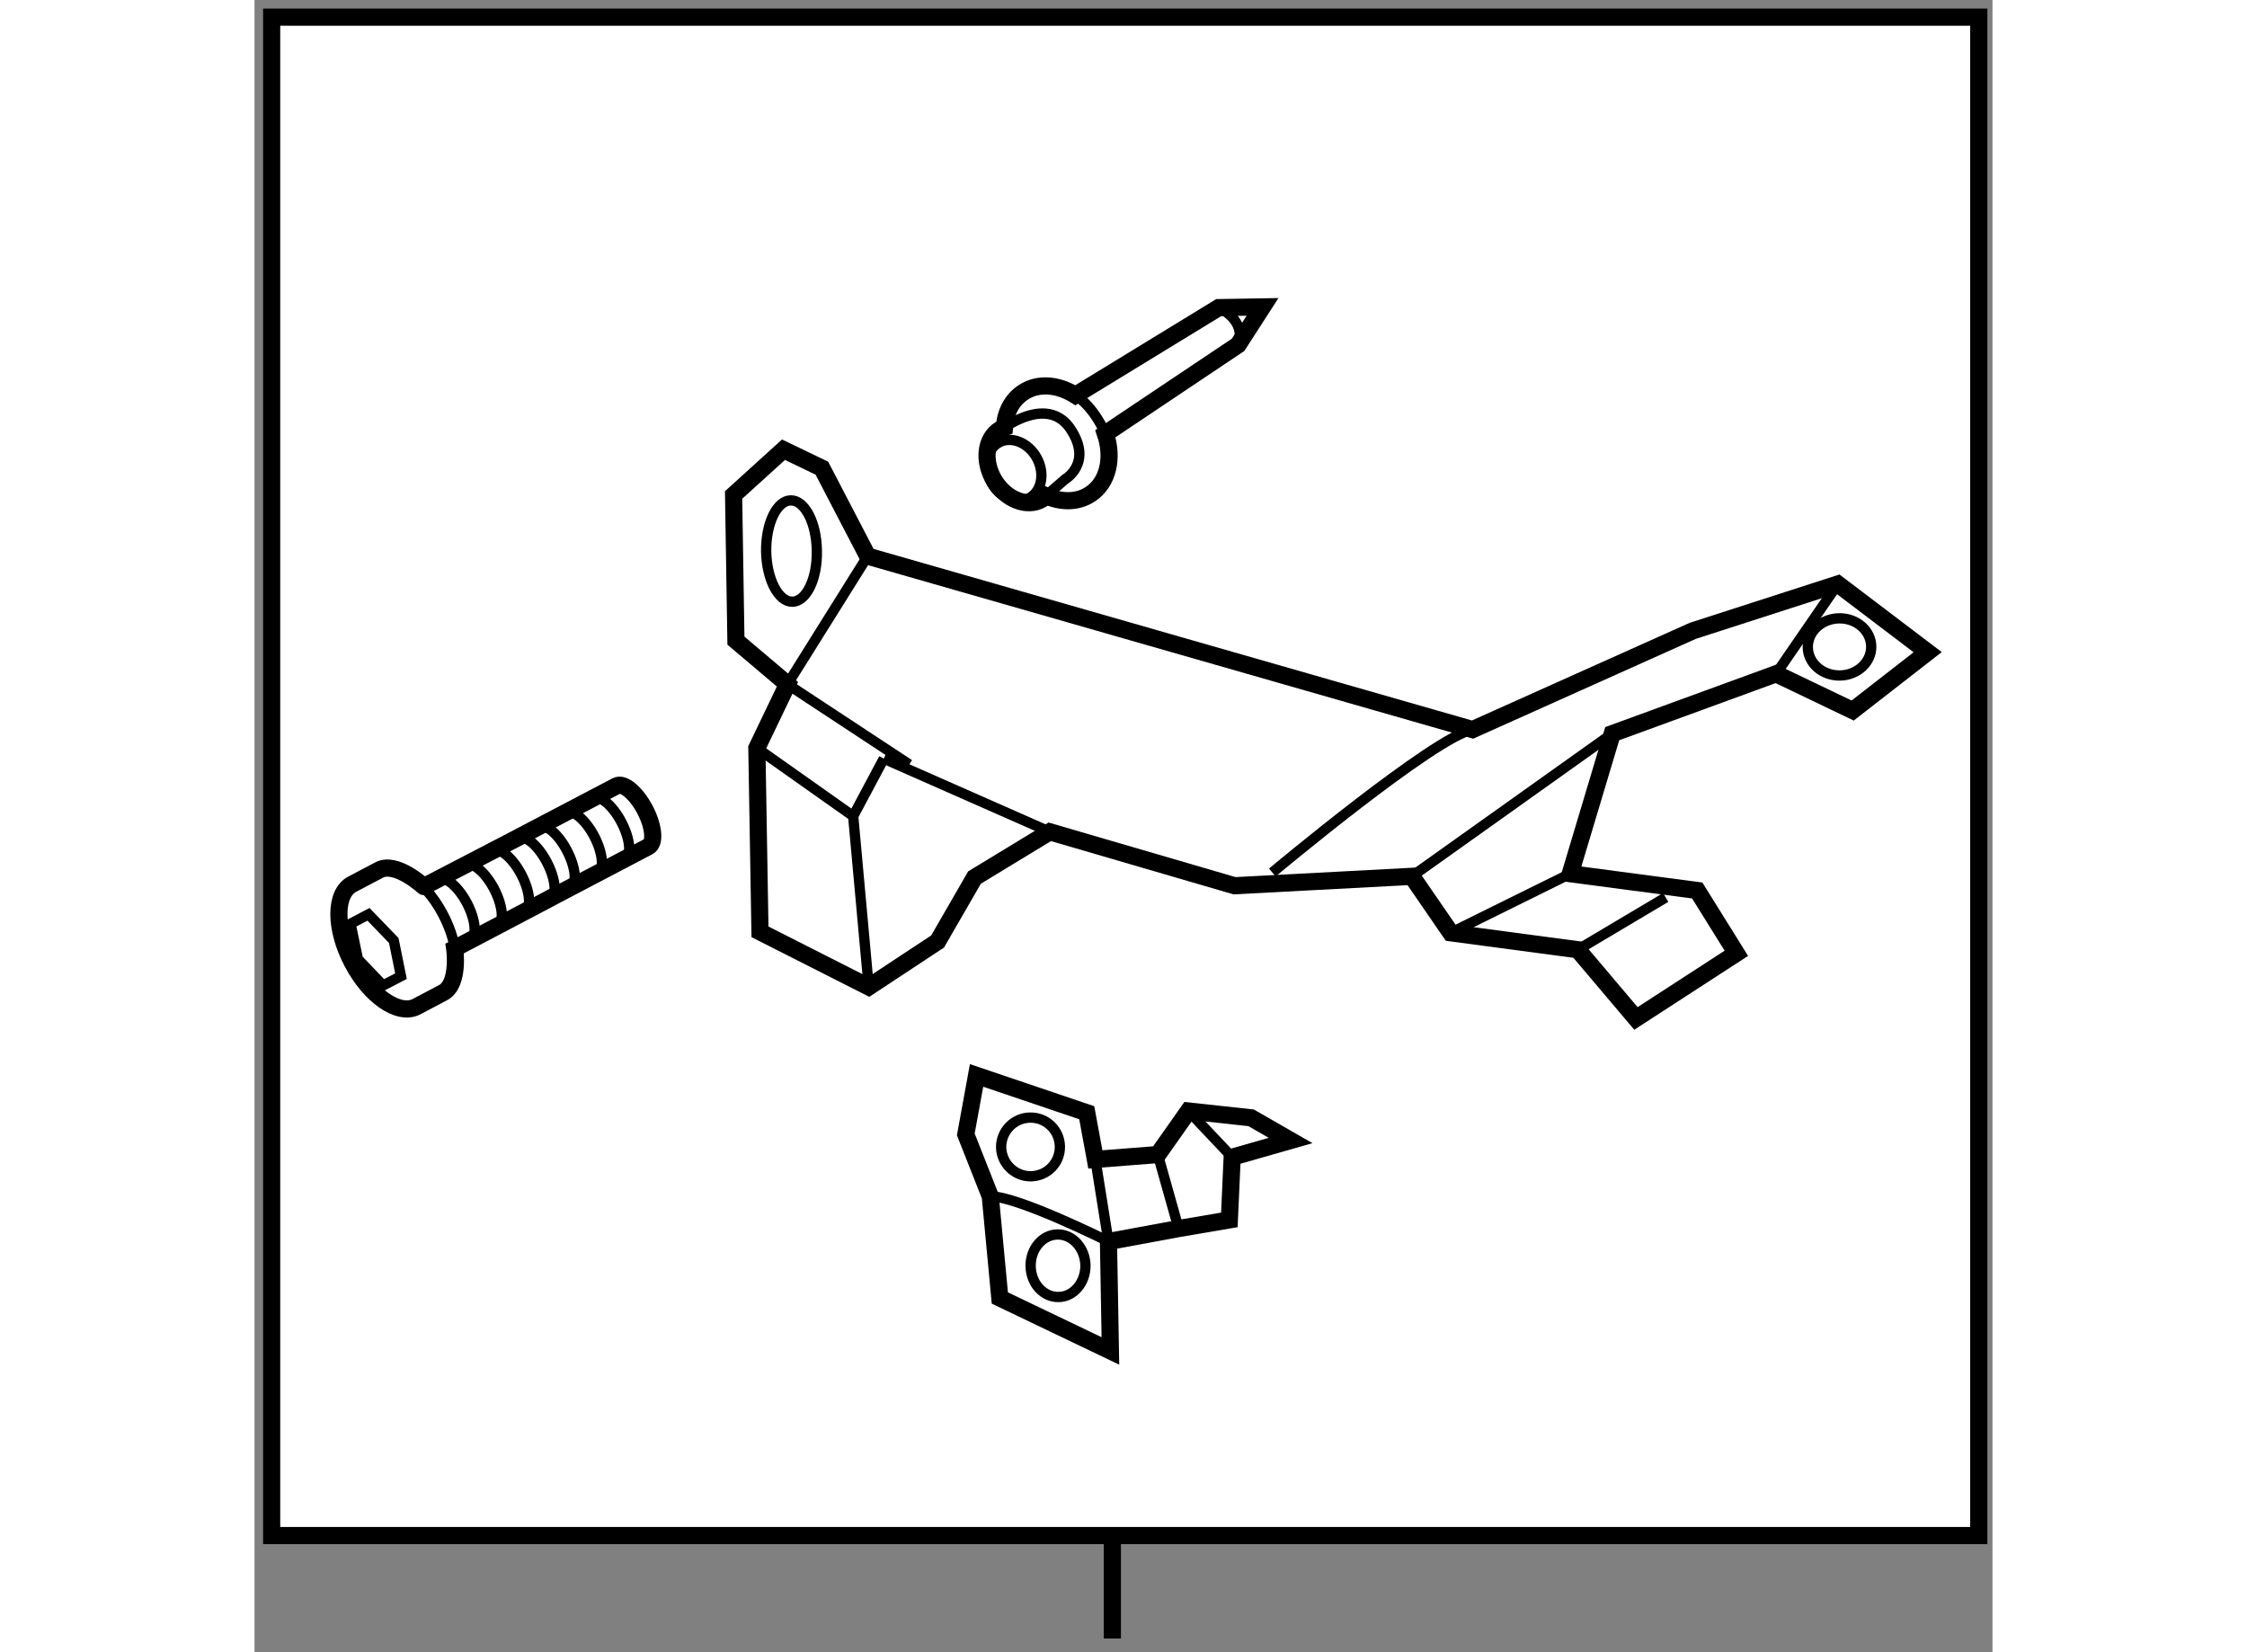 <?xml version="1.0" encoding="utf-8"?>
<!-- Generator: Adobe Illustrator 15.1.0, SVG Export Plug-In . SVG Version: 6.00 Build 0)  -->
<!DOCTYPE svg PUBLIC "-//W3C//DTD SVG 1.1//EN" "http://www.w3.org/Graphics/SVG/1.1/DTD/svg11.dtd">
<svg version="1.1" xmlns="http://www.w3.org/2000/svg" xmlns:xlink="http://www.w3.org/1999/xlink" x="0px" y="0px" width="244.8px"
	 height="180px" viewBox="183.75 110 50.65 48.15" enable-background="new 0 0 244.8 180" xml:space="preserve">
	
<rect x="183.75" y="110" width="50.65" height="48.15" fill="#808080" stroke="none"/>
	
<g><rect x="184.25" y="110.5" fill="#FFFFFF" stroke="#000000" stroke-width="0.5" width="49.75" height="44.25"></rect><line fill="none" stroke="#000000" stroke-width="0.5" x1="208.75" y1="154.75" x2="208.75" y2="157.75"></line></g><g><polygon fill="#FFFFFF" stroke="#000000" stroke-width="0.5" points="201.65,138.762 198.481,137.156 198.39,131.8 
			199.282,129.941 197.78,128.67 197.712,124.425 199.166,123.106 200.285,123.644 201.619,126.207 219.248,131.262 
			225.666,128.384 229.893,127.02 232.511,129.006 230.325,130.707 228.092,129.637 223.318,131.381 222.095,135.462 
			225.795,135.951 226.935,137.782 224.009,139.68 222.314,137.677 218.611,137.184 217.479,135.539 212.312,135.813 
			206.926,134.241 204.733,135.574 203.657,137.438 		"></polygon><polyline fill="none" stroke="#000000" stroke-width="0.3" points="202.09,132.108 201.197,133.784 201.65,138.762 		"></polyline><line fill="none" stroke="#000000" stroke-width="0.3" x1="198.39" y1="131.8" x2="201.197" y2="133.784"></line><polyline fill="none" stroke="#000000" stroke-width="0.3" points="202.831,132.278 199.282,129.941 201.619,126.207 		"></polyline><line fill="none" stroke="#000000" stroke-width="0.3" x1="206.926" y1="134.241" x2="202.09" y2="132.108"></line><path fill="none" stroke="#000000" stroke-width="0.3" d="M219.248,131.262c-1.104,0.206-5.836,4.165-5.836,4.165"></path><line fill="none" stroke="#000000" stroke-width="0.3" x1="217.479" y1="135.539" x2="223.318" y2="131.381"></line><line fill="none" stroke="#000000" stroke-width="0.3" x1="218.611" y1="137.184" x2="222.095" y2="135.462"></line><line fill="none" stroke="#000000" stroke-width="0.3" x1="222.314" y1="137.677" x2="224.876" y2="136.154"></line><line fill="none" stroke="#000000" stroke-width="0.3" x1="228.092" y1="129.637" x2="229.893" y2="127.02"></line><path fill="none" stroke="#000000" stroke-width="0.3" d="M198.661,126.071c0.016,0.815,0.359,1.472,0.766,1.465
			c0.407-0.007,0.729-0.674,0.711-1.488c-0.01-0.817-0.354-1.474-0.761-1.465C198.97,124.589,198.651,125.257,198.661,126.071z"></path><ellipse transform="matrix(-1 0.016 -0.016 -1 461.929 254.131)" fill="none" stroke="#000000" stroke-width="0.3" cx="229.924" cy="128.957" rx="0.924" ry="0.833"></ellipse></g>



	
<g><path fill="#FFFFFF" stroke="#000000" stroke-width="0.5" d="M187.37,135.361l-0.769,0.405c-0.521,0.27-0.523,1.291-0.003,2.276
			c0.514,0.987,1.354,1.567,1.875,1.294l0.766-0.404c0.494-0.251,0.345-1.291,0.345-1.291l2.702-1.421l0.19-0.102l2.751-1.444
			c0.204-0.106,0.16-0.587-0.097-1.077s-0.631-0.801-0.832-0.693l-2.755,1.445l-0.16,0.085l-2.699,1.402
			C188.685,135.837,187.867,135.079,187.37,135.361z"></path><path fill="none" stroke="#000000" stroke-width="0.3" d="M192.449,136.127c0.105-0.18,0.038-0.588-0.178-1
			c-0.258-0.49-0.628-0.803-0.826-0.696"></path><path fill="none" stroke="#000000" stroke-width="0.3" d="M191.625,136.564c0.202-0.105,0.158-0.586-0.099-1.078
			c-0.257-0.489-0.628-0.798-0.83-0.693"></path><path fill="none" stroke="#000000" stroke-width="0.3" d="M190.831,136.979c0.201-0.104,0.158-0.583-0.099-1.076
			c-0.258-0.487-0.628-0.799-0.83-0.694"></path><path fill="none" stroke="#000000" stroke-width="0.3" d="M190.04,137.396c0.201-0.104,0.157-0.586-0.099-1.078
			c-0.258-0.486-0.629-0.797-0.833-0.693"></path><path fill="none" stroke="#000000" stroke-width="0.3" d="M189.578,137.573c-0.056-0.292-0.17-0.609-0.333-0.921
			c-0.143-0.275-0.313-0.52-0.497-0.723"></path><polygon fill="none" stroke="#000000" stroke-width="0.3" points="187.072,136.646 187.809,137.409 188.019,138.448 
			187.496,138.719 186.765,137.954 186.549,136.92 		"></polygon><path fill="none" stroke="#000000" stroke-width="0.3" d="M194.544,135.033c0.202-0.104,0.157-0.584-0.103-1.077
			c-0.254-0.485-0.627-0.798-0.826-0.694"></path><path fill="none" stroke="#000000" stroke-width="0.3" d="M193.75,135.449c0.198-0.104,0.157-0.586-0.1-1.078
			c-0.255-0.486-0.631-0.797-0.827-0.691"></path><path fill="none" stroke="#000000" stroke-width="0.3" d="M192.955,135.866c0.205-0.106,0.157-0.587-0.1-1.079
			c-0.254-0.485-0.625-0.798-0.827-0.691"></path></g>



	
<g><path fill="#FFFFFF" stroke="#000000" stroke-width="0.5" d="M213.127,118.944l-1.278,0.021l-4.176,2.553
			c-0.503-0.316-1.085-0.373-1.523-0.08c-0.337,0.221-0.521,0.6-0.547,1.023c-0.045,0.018-0.082,0.03-0.122,0.053
			c-0.435,0.261-0.51,0.925-0.173,1.487c0.339,0.56,0.961,0.805,1.393,0.547c0.045-0.025,0.084-0.061,0.122-0.096
			c0.439,0.191,0.913,0.198,1.285-0.05c0.523-0.342,0.675-1.063,0.439-1.762l3.867-2.59L213.127,118.944z"></path><path fill="none" stroke="#000000" stroke-width="0.3" d="M211.849,118.965c0,0,0.827,0.351,0.565,1.086"></path><path fill="none" stroke="#000000" stroke-width="0.3" d="M206.546,123.341c0.246,0.446,0.149,0.971-0.212,1.172
			c-0.365,0.201-0.858,0.005-1.104-0.444c-0.25-0.446-0.151-0.971,0.21-1.171C205.803,122.697,206.299,122.895,206.546,123.341z"></path><path fill="none" stroke="#000000" stroke-width="0.3" d="M205.603,122.461c0,0,1.273-0.949,1.93,0.044
			c0.657,0.991-0.159,1.461-0.159,1.461l-0.673,0.582"></path><path fill="none" stroke="#000000" stroke-width="0.3" d="M207.673,121.518c0,0,0.505,0.283,0.874,1.123"></path></g>



	
<g><polygon fill="#FFFFFF" stroke="#000000" stroke-width="0.5" points="205.193,144.867 204.479,143.059 204.793,141.341 
			208.004,142.428 208.255,143.789 210.075,143.647 210.969,142.378 212.794,142.576 213.945,143.237 212.242,143.724 
			212.16,145.551 210.682,145.803 208.637,146.181 208.693,149.37 205.471,147.827 		"></polygon><path fill="none" stroke="#000000" stroke-width="0.3" d="M205.193,144.867c0.797-0.012,3.443,1.313,3.443,1.313"></path><line fill="none" stroke="#000000" stroke-width="0.3" x1="208.255" y1="143.789" x2="208.637" y2="146.181"></line><line fill="none" stroke="#000000" stroke-width="0.3" x1="212.242" y1="143.724" x2="210.969" y2="142.378"></line><line fill="none" stroke="#000000" stroke-width="0.3" x1="210.075" y1="143.647" x2="210.682" y2="145.803"></line><path fill="none" stroke="#000000" stroke-width="0.3" d="M207.966,146.874c0.006,0.504-0.345,0.919-0.782,0.924
			c-0.444,0.008-0.807-0.394-0.815-0.896c-0.009-0.504,0.342-0.92,0.782-0.926C207.592,145.969,207.953,146.371,207.966,146.874z"></path><path fill="none" stroke="#000000" stroke-width="0.3" d="M207.221,143.41c0.009,0.473-0.364,0.861-0.841,0.87
			c-0.471,0.007-0.859-0.37-0.871-0.84c-0.005-0.474,0.371-0.864,0.845-0.87C206.823,142.561,207.213,142.936,207.221,143.41z"></path></g>


</svg>